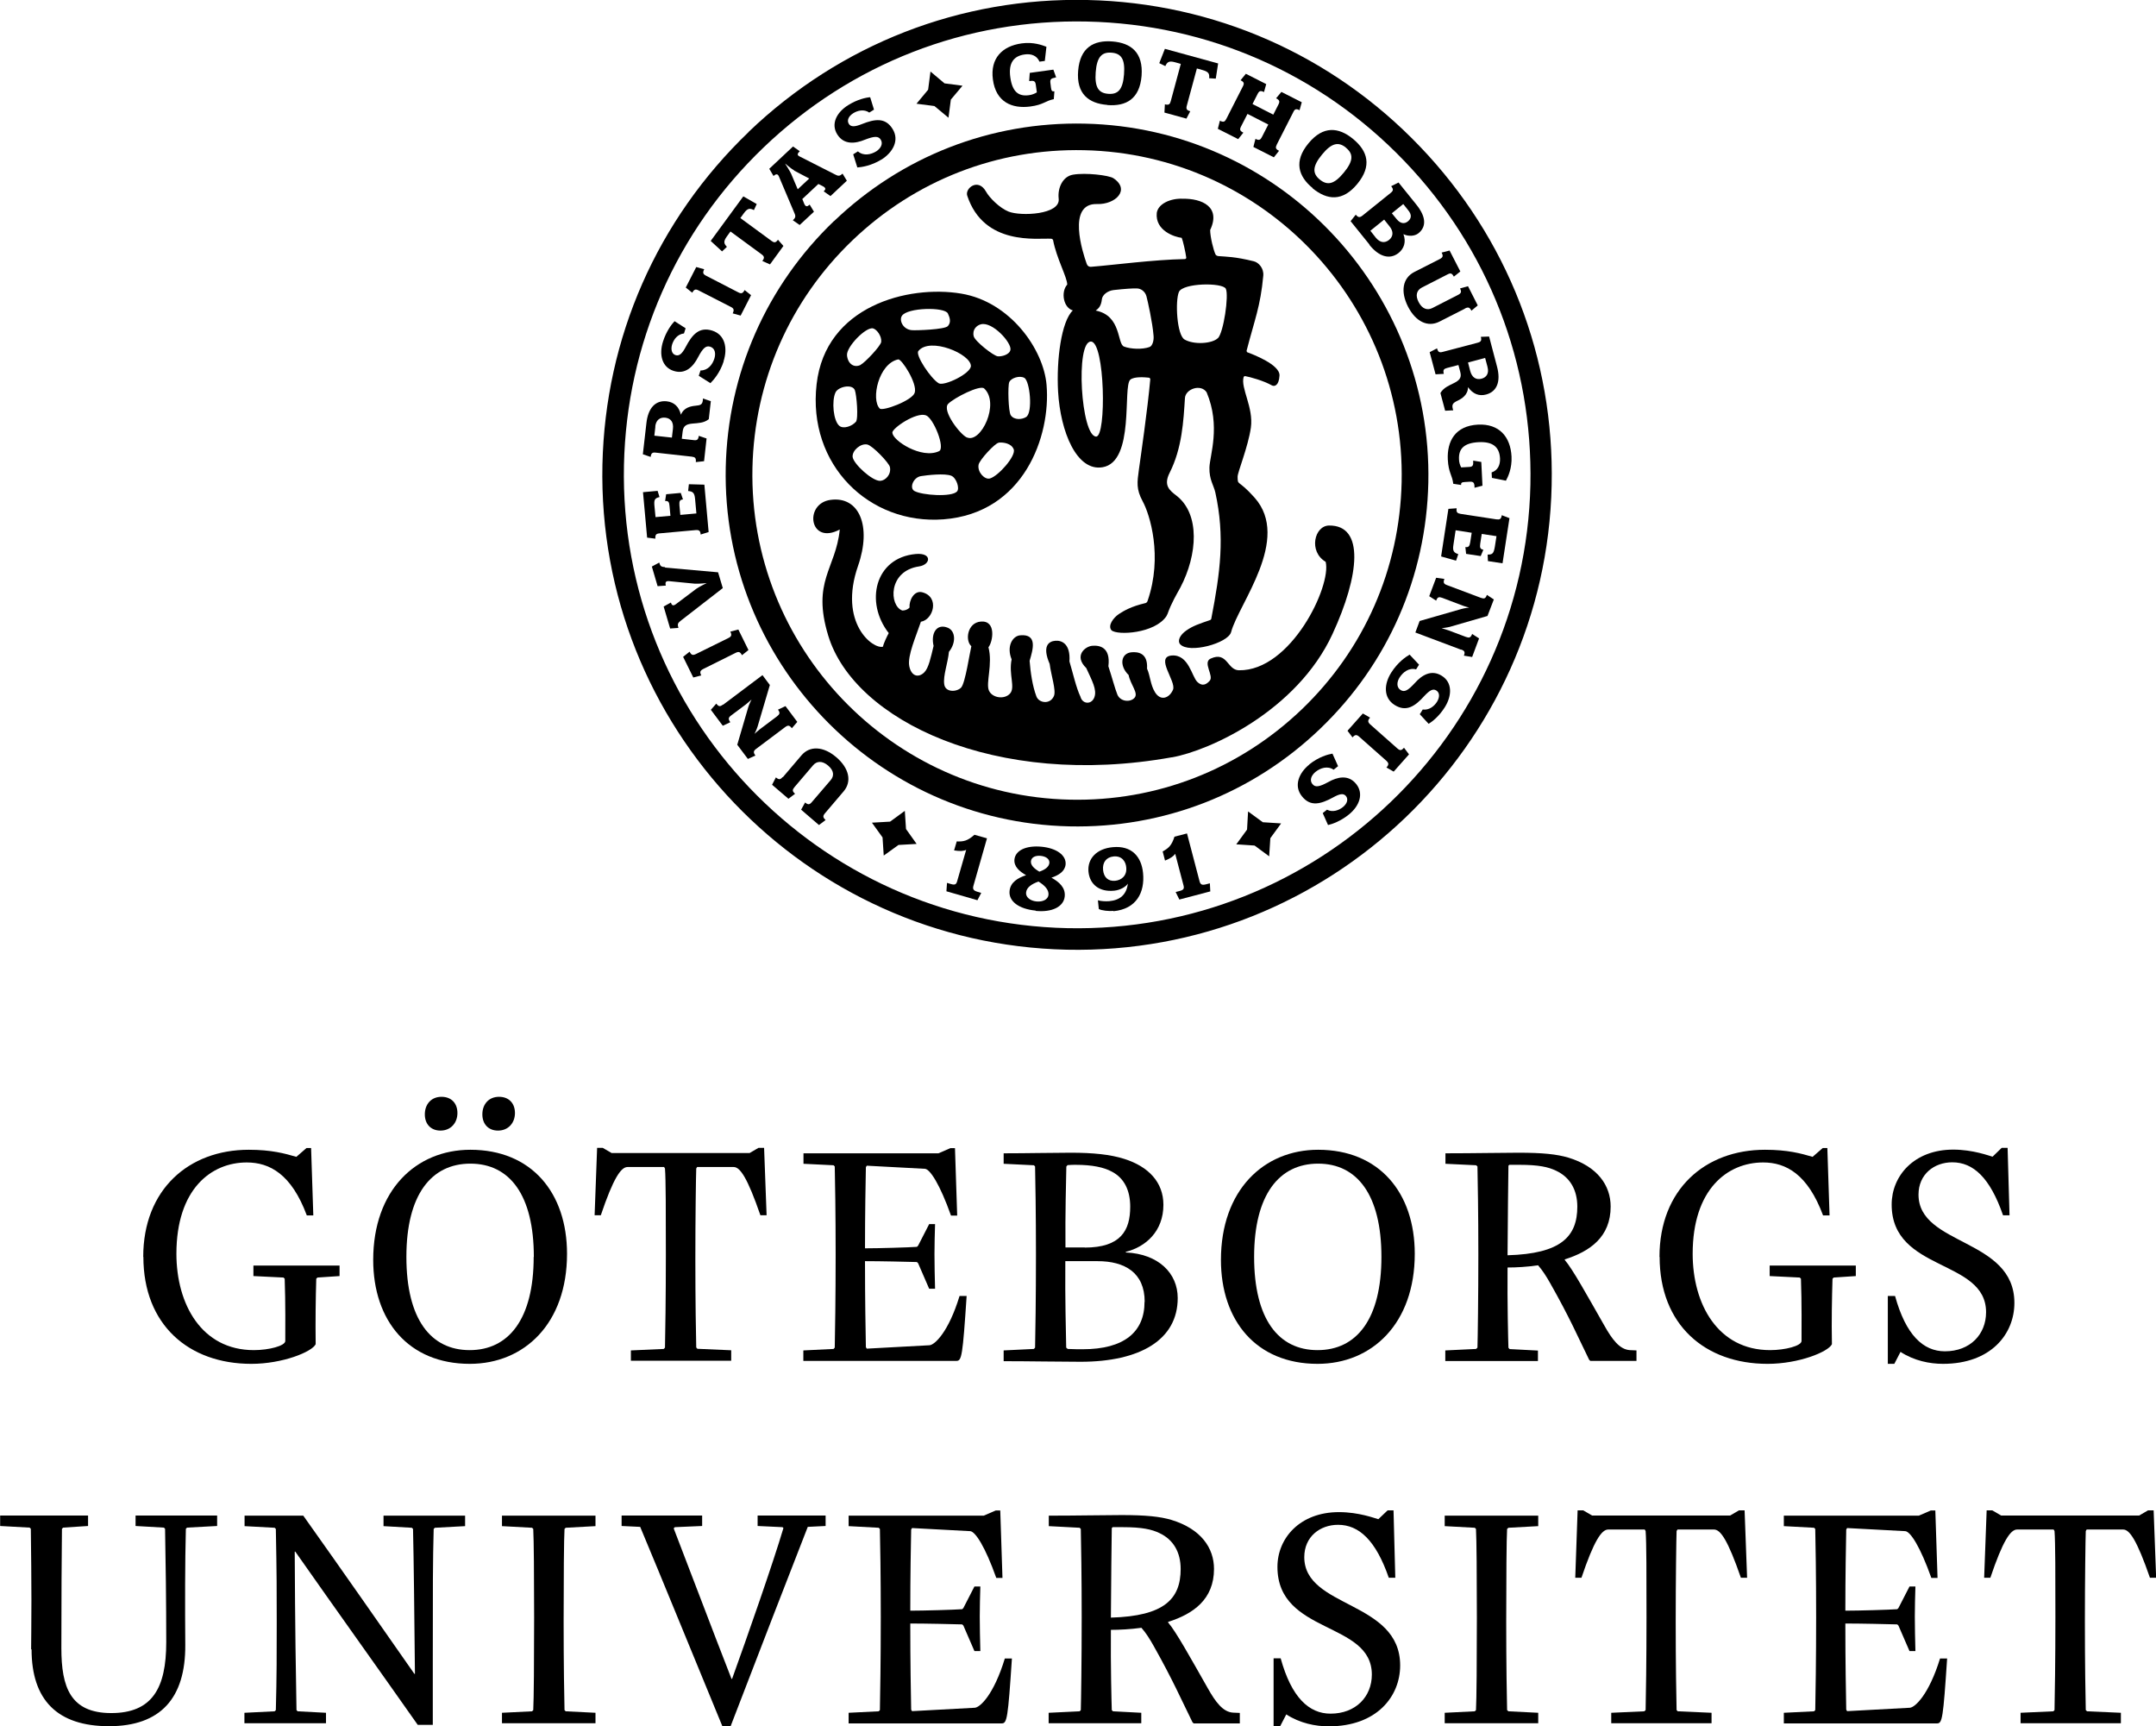 <svg viewBox="0 0 146.16 117" xmlns="http://www.w3.org/2000/svg" id="Lager_1">
  <g>
    <path d="M9.71,85.19c0-4.57,3.09-7.26,7.15-7.26,1.54,0,2.44.25,3.23.48l.69-.6h.31l.15,4.57h-.44c-1.04-2.8-2.52-3.59-4.07-3.59-2.42,0-4.77,1.81-4.77,6.19,0,3.42,1.71,6.53,5.25,6.53,1.02,0,2.13-.29,2.13-.62,0-.71.02-2.61-.04-4.22l-.08-.08-2.04-.1v-.71h5.84v.71l-1.5.1-.08.08c-.04,1.33-.06,2.84-.04,4.44-.25.52-2.25,1.33-4.36,1.33-4.25,0-7.32-2.65-7.32-7.25Z"></path>
    <path d="M25.3,85.4c0-4.73,2.9-7.47,6.59-7.47,4.15,0,6.55,2.92,6.55,7.05,0,4.73-2.9,7.46-6.59,7.46-4.15,0-6.55-2.92-6.55-7.05ZM36.19,85.19c0-4.21-1.65-6.32-4.3-6.32s-4.34,2.1-4.34,6.32,1.65,6.32,4.29,6.32,4.34-2.1,4.34-6.32ZM28.8,75.53c0-.67.42-1.19,1.13-1.19.67,0,1.08.44,1.08,1.1s-.44,1.19-1.15,1.19c-.65,0-1.06-.44-1.06-1.1ZM32.7,75.53c0-.67.42-1.19,1.13-1.19.67,0,1.08.44,1.08,1.1s-.44,1.19-1.15,1.19c-.65,0-1.06-.44-1.06-1.1Z"></path>
    <path d="M42.77,91.53l2.23-.1.08-.09c.02-.77.06-3.46.06-6.28s0-5.13-.06-5.86l-.06-.1h-2.48c-.44,0-.96.75-1.81,3.27h-.42l.17-4.57h.38l.6.35h9.36l.6-.35h.38l.17,4.57h-.42c-.88-2.55-1.38-3.27-1.81-3.27h-2.48l-.06.1c-.02.5-.06,3.32-.06,6.13s.04,5.25.06,6l.08.09,2.29.1v.71h-6.8v-.71Z"></path>
    <path d="M54.47,91.53l2.04-.1.08-.09c.02-.96.06-3.46.06-6.28s-.04-5.17-.06-6l-.08-.08-2.04-.1v-.71h9.15l.81-.35h.31l.15,4.57h-.42c-.75-2.11-1.42-3.15-1.77-3.17l-3.94-.21-.06.1c-.02.96-.06,3.17-.06,5.5.94,0,2.98-.06,3.52-.1l.08-.08.75-1.46h.4c-.02.58-.04,1.48-.04,2.04s.02,1.71.04,2.34h-.4l-.75-1.73-.08-.08c-.65-.02-2.5-.06-3.52-.06,0,2.65.04,4.77.06,5.83l.06.1,4.25-.23c.35-.02,1.29-.88,2.04-3.34h.48c-.27,4.06-.33,4.4-.69,4.4h-10.38v-.71Z"></path>
    <path d="M68.04,91.53l2.05-.1.08-.09c.02-.73.06-3.46.06-6.28s-.04-5.09-.06-6l-.08-.08-2.05-.1v-.71c1.55,0,3.32-.04,4.55-.04,1.52,0,2.69.12,3.63.42,1.64.52,2.65,1.58,2.65,3.11,0,1.79-1.19,2.85-2.55,3.19v.04c2.21.1,3.52,1.4,3.52,3.09,0,2.83-2.55,4.32-6.59,4.32-1.36,0-3.54-.04-5.21-.04v-.71ZM73.53,84.56c2.46,0,3.09-1.17,3.09-2.77,0-1.1-.4-1.94-1.25-2.38-.54-.29-1.31-.46-2.46-.46-.1,0-.33,0-.54.02l-.08.1c-.02,1.08-.08,3.13-.06,5.48h1.31ZM77.6,88.23c0-1.98-1.36-2.75-3.19-2.75h-2.19c-.02,2.65.04,4.75.06,5.86l.1.09c.4.02.77.02,1.02.02,2.81,0,4.19-1.17,4.19-3.21Z"></path>
    <path d="M82.77,85.4c0-4.73,2.9-7.47,6.59-7.47,4.15,0,6.55,2.92,6.55,7.05,0,4.73-2.9,7.46-6.59,7.46-4.15,0-6.55-2.92-6.55-7.05ZM93.65,85.19c0-4.21-1.65-6.32-4.29-6.32s-4.34,2.1-4.34,6.32,1.65,6.32,4.3,6.32,4.33-2.1,4.33-6.32Z"></path>
    <path d="M97.99,91.53l2.08-.1.09-.09c.02-.6.06-3.46.06-6.28s-.04-5.07-.06-6l-.09-.08-2.08-.1v-.71c1.88,0,3.88-.04,4.94-.04,1.65,0,2.6.1,3.38.33,2,.6,2.88,1.9,2.88,3.32,0,2.06-1.4,3.04-3.11,3.58v.04c.54.63,1.48,2.34,2.69,4.46.52.92,1.02,1.6,1.71,1.65l.46.02v.71h-3.13l-.08-.08c-.77-1.57-1.31-2.84-2.63-5.17-.27-.48-.52-.87-.83-1.23-.75.11-1.46.15-2.07.15-.02,2.48.04,4.82.06,5.44l.08.09,1.92.1v.71h-6.28v-.71ZM106.93,81.79c0-1.15-.5-2-1.44-2.44-.52-.25-1.17-.4-2.48-.4h-.69l-.06.06c-.02.9-.04,3.63-.06,6.07,3.63-.1,4.73-1.27,4.73-3.3Z"></path>
    <path d="M112.5,85.19c0-4.57,3.09-7.26,7.15-7.26,1.55,0,2.44.25,3.23.48l.69-.6h.31l.15,4.57h-.44c-1.04-2.8-2.52-3.59-4.06-3.59-2.42,0-4.78,1.81-4.78,6.19,0,3.42,1.71,6.53,5.25,6.53,1.02,0,2.13-.29,2.13-.62,0-.71.02-2.61-.04-4.22l-.08-.08-2.04-.1v-.71h5.84v.71l-1.5.1-.08.08c-.04,1.33-.07,2.84-.04,4.44-.25.52-2.25,1.33-4.36,1.33-4.25,0-7.32-2.65-7.32-7.25Z"></path>
    <path d="M127.99,87.84h.48c.73,2.65,1.91,3.75,3.38,3.75,1.71,0,2.79-1.15,2.79-2.65,0-3.63-6.4-2.71-6.4-7.3,0-1.94,1.52-3.72,4.17-3.72,1.35,0,2.44.42,2.67.48l.62-.6h.4l.13,4.57h-.44c-.88-2.55-2.02-3.59-3.44-3.59-1.23,0-2.29.81-2.29,2.19,0,3.48,6.5,2.94,6.5,7.34,0,2.1-1.58,4.13-4.84,4.13-.9,0-1.96-.21-2.88-.81l-.42.81h-.44v-4.61Z"></path>
    <path d="M2.11,111.79c0-.79.02-1.27.02-3.33,0-1.65-.02-2.96-.04-4.84l-.08-.08-2-.11v-.71h5.96v.71l-1.69.11-.08.08c-.02,1.56-.04,4.94-.04,8.09,0,2.63.6,4.4,3.38,4.4s3.73-1.69,3.73-4.8c0-2.71-.04-5.65-.08-7.69l-.08-.08-1.92-.11v-.71h5.53v.71l-2.04.11-.08.08c-.06,2.23-.06,5.29-.04,7.88.02,3.59-1.67,5.5-5.17,5.5s-5.25-1.77-5.25-5.21Z"></path>
    <path d="M16.58,116.09l2.04-.1.08-.08c.06-2.23.06-3.88.06-5.96s0-3.23-.06-6.32l-.08-.08-2.04-.11v-.71h3.98c2.54,3.57,5.44,7.73,7.53,10.72h.04c-.04-4-.08-7.78-.13-9.82l-.08-.08-1.92-.11v-.71h5.53v.71l-2.05.11-.08.08c-.06,2.23-.06,3.88-.06,9.11v4.17h-1.02c-2.58-3.67-5.67-7.99-8.3-11.74h-.04c.02,4.88.08,8.65.12,10.74l.08.08,1.92.1v.71h-5.53v-.71Z"></path>
    <path d="M34.03,116.09l2.04-.1.08-.08c.04-.65.06-3.46.06-6.28s-.02-5.3-.06-6l-.08-.08-2.04-.11v-.71h6.34v.71l-2.02.11-.08.08c-.04.56-.06,3.46-.06,6.27s.04,5.3.06,6.01l.08.08,2.02.1v.71h-6.34v-.71Z"></path>
    <path d="M43.39,103.49l-1.25-.06v-.71h5.46v.71l-1.85.08-.08.08c1.17,3.02,2.54,6.67,3.92,10.2h.04c1.02-2.83,2.79-7.88,3.48-10.22l-.06-.06-1.69-.08v-.71h4.61v.71l-1.21.06c-1.08,2.75-3.59,9.24-5.23,13.51h-.56c-2.15-5.21-4-9.76-5.57-13.51Z"></path>
    <path d="M57.53,116.09l2.04-.1.08-.08c.02-.96.06-3.46.06-6.28s-.04-5.17-.06-6l-.08-.08-2.04-.11v-.71h9.16l.81-.35h.31l.15,4.57h-.42c-.75-2.11-1.42-3.15-1.77-3.17l-3.94-.21-.06.1c-.02.96-.06,3.17-.06,5.5.94,0,2.98-.06,3.52-.1l.08-.08.75-1.46h.4c-.02.58-.04,1.48-.04,2.04s.02,1.71.04,2.34h-.4l-.75-1.73-.08-.08c-.65-.02-2.5-.06-3.52-.06,0,2.65.04,4.78.06,5.84l.06.1,4.25-.23c.36-.02,1.29-.88,2.04-3.34h.48c-.27,4.07-.33,4.4-.69,4.4h-10.38v-.71Z"></path>
    <path d="M71.1,116.09l2.09-.1.08-.08c.02-.6.06-3.46.06-6.28s-.04-5.07-.06-6l-.08-.08-2.09-.11v-.71c1.88,0,3.88-.04,4.94-.04,1.65,0,2.61.1,3.38.33,2,.61,2.88,1.9,2.88,3.32,0,2.06-1.4,3.05-3.11,3.59v.04c.54.63,1.48,2.33,2.69,4.46.52.92,1.02,1.61,1.71,1.65l.46.02v.71h-3.13l-.08-.08c-.77-1.56-1.32-2.84-2.63-5.17-.27-.48-.52-.88-.83-1.23-.75.1-1.46.14-2.07.14-.02,2.48.04,4.82.06,5.44l.08.08,1.92.1v.71h-6.28v-.71ZM80.04,106.35c0-1.15-.5-2-1.44-2.44-.52-.25-1.17-.4-2.48-.4h-.69l-.06.06c-.02.9-.04,3.63-.06,6.07,3.63-.1,4.73-1.27,4.73-3.3Z"></path>
    <path d="M86.34,112.4h.48c.73,2.65,1.92,3.75,3.38,3.75,1.71,0,2.8-1.15,2.8-2.65,0-3.63-6.4-2.71-6.4-7.3,0-1.94,1.52-3.71,4.17-3.71,1.36,0,2.44.42,2.67.48l.63-.6h.4l.12,4.57h-.44c-.88-2.54-2.02-3.59-3.44-3.59-1.23,0-2.29.81-2.29,2.19,0,3.48,6.5,2.94,6.5,7.34,0,2.1-1.58,4.13-4.84,4.13-.9,0-1.96-.21-2.88-.81l-.42.81h-.44v-4.61Z"></path>
    <path d="M97.94,116.09l2.04-.1.08-.08c.04-.65.06-3.46.06-6.28s-.02-5.3-.06-6l-.08-.08-2.04-.11v-.71h6.34v.71l-2.02.11-.09.08c-.04.56-.06,3.46-.06,6.27s.04,5.3.06,6.01l.09.08,2.02.1v.71h-6.34v-.71Z"></path>
    <path d="M109.24,116.09l2.23-.1.09-.08c.02-.77.06-3.46.06-6.28s0-5.13-.06-5.86l-.06-.1h-2.48c-.44,0-.96.75-1.81,3.27h-.42l.16-4.57h.38l.6.35h9.36l.6-.35h.38l.17,4.57h-.42c-.88-2.54-1.38-3.27-1.82-3.27h-2.48l-.06.1c-.02.5-.06,3.32-.06,6.13s.04,5.26.06,6.01l.08.08,2.29.1v.71h-6.8v-.71Z"></path>
    <path d="M120.93,116.09l2.05-.1.08-.08c.02-.96.06-3.46.06-6.28s-.04-5.17-.06-6l-.08-.08-2.05-.11v-.71h9.15l.81-.35h.31l.15,4.57h-.42c-.75-2.11-1.42-3.15-1.77-3.17l-3.94-.21-.06.1c-.02.96-.06,3.17-.06,5.5.94,0,2.98-.06,3.52-.1l.08-.08.75-1.46h.4c-.02.58-.04,1.48-.04,2.04s.02,1.71.04,2.34h-.4l-.75-1.73-.08-.08c-.65-.02-2.5-.06-3.52-.06,0,2.65.04,4.78.06,5.84l.06.1,4.25-.23c.35-.02,1.29-.88,2.05-3.34h.48c-.27,4.07-.33,4.4-.68,4.4h-10.39v-.71Z"></path>
    <path d="M136.97,116.09l2.23-.1.08-.08c.02-.77.06-3.46.06-6.28s0-5.13-.06-5.86l-.06-.1h-2.48c-.44,0-.96.75-1.81,3.27h-.42l.17-4.57h.38l.6.35h9.36l.6-.35h.38l.17,4.57h-.42c-.88-2.54-1.38-3.27-1.81-3.27h-2.48l-.06.1c-.02.5-.06,3.32-.06,6.13s.04,5.26.06,6.01l.09.08,2.29.1v.71h-6.8v-.71Z"></path>
  </g>
  <g>
    <path d="M56.54,14.98c-4.59,4.4-7.2,10.33-7.34,16.69-.28,13.13,10.17,24.05,23.3,24.34,6.36.14,12.4-2.21,16.99-6.61,4.6-4.4,7.2-10.33,7.34-16.69.28-13.13-10.17-24.05-23.3-24.33-6.36-.14-12.39,2.21-16.99,6.61ZM72.54,54.2c-12.13-.26-21.79-10.35-21.53-22.49.13-5.88,2.54-11.36,6.78-15.42,4.25-4.07,9.82-6.24,15.7-6.11,12.14.26,21.79,10.35,21.53,22.49-.13,5.88-2.54,11.36-6.78,15.42-4.25,4.06-9.82,6.24-15.7,6.11Z"></path>
    <path d="M50.76,8.94c-6.21,5.95-9.73,13.95-9.92,22.55-.38,17.75,13.74,32.49,31.48,32.88,17.74.38,32.49-13.74,32.87-31.48h0c.19-8.59-2.98-16.75-8.93-22.96C90.32,3.72,82.31.19,73.72,0c-8.6-.19-16.75,2.99-22.96,8.93ZM72.36,62.91c-16.94-.37-30.42-14.45-30.06-31.39.18-8.21,3.54-15.85,9.47-21.53,5.93-5.68,13.71-8.71,21.92-8.53,8.2.18,15.85,3.54,21.53,9.47,5.68,5.93,8.7,13.71,8.53,21.92h0c-.37,16.94-14.45,30.42-31.39,30.06Z"></path>
    <path d="M79.43,51.33c-11.95,2.14-21.53-2.51-23.28-8.24-1.13-3.71.51-4.52.78-7.2-2.07,1.1-2.45-1.77-.62-2.01,1.93-.26,2.8,1.77,1.86,4.47-1.35,3.88,1.02,5.68,1.69,5.48.03-.2.27-.7.39-.92-1.63-2.08-.95-5.11,1.83-5.36,1.13-.1,1.02.72.23.84-2.13.31-2.03,2.68-1.14,2.99.15,0,.34-.04.49-.2-.04-.48.3-1.17.85-1.04,1.22.31.76,1.87-.08,2-.32.96-.92,2.3-.79,3,.13.69.62.83,1.02.43.3-.3.44-1.01.63-1.79-.2-.88.22-1.54.97-1.23.52.22.57,1.01.07,1.63-.07.75-.4,1.61-.32,2.19.07.58.86.54,1.15.23.28-.31.58-2.36.69-2.8-.44-.39-.27-1.6.64-1.67,1.07-.09.82,1.37.52,1.74.3,1.14-.19,2.42.03,2.93.22.51,1.05.63,1.43.21.38-.42-.1-1.29.11-2.32-.36-.88.06-1.59.59-1.63,1.19-.1.85.98.63,1.73.06.77.19,1.7.46,2.41.17.46.94.57,1.19-.03.16-.37-.2-1.42-.29-2.17-.52-1.2-.08-1.53.38-1.57.44-.04,1.04.21.96,1.4.24.8.45,1.77.75,2.4.13.5.75.55.94.03.19-.52-.17-1.14-.55-1.98-.86-.83-.08-1.47.41-1.51.49-.04,1.25.09,1.09,1.39.26.79.44,1.5.61,1.92.2.48.87.54,1.16.22.29-.32-.26-.87-.4-1.55-.65-.63-.53-1.48.21-1.54.38-.03,1.11.01,1.04,1.11.22.48.22,1.08.54,1.6.39.63.98.39,1.22-.17.24-.57-1.24-2.22-.09-2.32,1.16-.09,1.36,1.43,1.74,1.79.38.36.66.12.84-.08.3-.33-.5-1.24.06-1.5,1.14-.52,1.12.78,1.92.79,3.52.06,6.29-5.72,5.88-7.35-1.18-.7-.76-2.44.22-2.46,2.43-.04,2.08,3.38.24,7.36-2.41,5.21-8.34,7.9-10.87,8.35Z"></path>
    <path d="M84.55,23.88s-.05-.08-.04-.11c.54-2.09.94-3,1.13-5.08.05-.5-.31-.9-.64-.98-1.29-.32-1.88-.31-2.38-.35-.05,0-.17-.03-.21-.1-.15-.3-.37-1.21-.37-1.67.75-1.59-.59-2.14-1.85-2.12-.83-.04-1.68.34-1.77.96-.12,1.21,1.22,1.64,1.69,1.69.08.17.27,1.01.31,1.35,0,.04-.04.09-.1.09-2.13.04-4.9.41-6.31.52-.2.03-.3-.08-.34-.2-.26-.72-1.37-4.12.71-4.05,1.24.04,2.27-.97,1.1-1.75-.3-.2-1.88-.39-2.74-.24-.71.12-1.05.92-.97,1.62.14,1.1-2.59,1.21-3.4.88-.58-.23-1.29-.92-1.53-1.36-.53-.94-1.43-.22-1.27.28,1.13,3.42,4.75,2.87,5.69,2.92.05,0,.13.06.13.09.23,1.23.96,2.53.96,3.02-.45.5-.26,1.57.38,1.75-.78.74-1.12,3.34-1,5.5.16,2.75,1.27,5.42,3.01,5.13,2.22-.36,1.35-5.5,1.89-5.94.27-.22.99-.16,1.26-.13.06,0,.09.08.09.11-.18,2.02-.65,5.25-.77,6.11-.12.88-.19,1.33.25,2.15.49.89,1.38,3.74.34,6.75-.03.12-.13.16-.16.16-.94.22-1.44.51-1.79.74-.37.25-.77.78-.5,1.1.4.36,2.93.22,3.72-.95.02-.03.07-.14.08-.16.27-.76.61-1.31.87-1.79,1.17-2.23,1.34-4.98-.26-6.22-.45-.35-.91-.68-.47-1.55.85-1.68.94-3.52,1.04-5.07.04-.62,1.08-.98,1.47-.39.97,2.3.21,4.29.19,5.1-.02.82.29,1.2.4,1.69.66,3,.33,5.43-.27,8.53,0,.07-.05.11-.12.13-.7.24-1.13.38-1.57.69-.45.31-.62.71-.43.93.59.67,3.26-.06,3.46-.82.5-1.9,4.09-6.3,1.59-9.11-1.14-1.28-1.14-.77-1.15-1.42,0-.31.71-2.01.9-3.33.19-1.37-.71-2.68-.49-3.43,0-.02.07-.06.09-.06.37.07,1.25.31,1.82.63.18.1.48.02.52-.66.05-.74-1.82-1.45-2.2-1.59ZM74.31,29.59c-1.03-.02-1.42-6.46-.35-6.44.95.02,1.06,6.45.35,6.44ZM77.72,20.08c.09.33.41,1.78.48,2.65.04.33-.07.72-.27.79-.49.18-1.29.14-1.73-.03-.48-.18-.16-2.1-1.92-2.44.24-.17.37-.35.42-.77.03-.28.37-.57.79-.62.81-.09,1.31-.12,1.58-.11.27,0,.56.2.65.53ZM82.56,22.92c-.39.38-1.63.46-2.26.09-.52-.31-.64-2.6-.38-3.22.27-.62,2.96-.65,3.18-.22s-.15,2.98-.54,3.36Z"></path>
    <path d="M70.95,26.1c-.2-2.43-2.47-5.65-5.79-6.2-3.6-.6-9.2.84-9.8,6.14-.63,5.47,3.57,9.54,8.6,9.16,5.46-.42,7.28-5.65,6.99-9.09ZM67.71,30c.29-.03.85.04,1.01.45.18.44-1.04,1.82-1.61,1.98-.35.1-.86-.42-.77-.93.06-.33,1.12-1.47,1.36-1.49ZM69.57,28.26c-.29.19-.83.22-1.05-.12-.16-.24-.21-1.98-.1-2.24.11-.27.69-.47,1.02-.29.38.21.59,2.34.13,2.65ZM68.5,23.71c-.06.34-.62.47-.86.44-.29-.03-1.55-1.02-1.63-1.36-.11-.45.2-.74.49-.81.78-.2,2.09,1.25,2,1.73ZM64.26,21.25c.11.24.25.57,0,.85-.21.24-2.14.3-2.43.28-.61-.04-.89-.66-.69-.97.36-.57,2.91-.62,3.12-.16ZM65.82,24.8c0,.52-1.81,1.39-2.18,1.18-.53-.31-1.61-1.92-1.38-2.19.78-.97,3.56.2,3.56,1.02ZM60.89,24.36c.23-.05,1.32,1.64,1.12,2.26-.17.53-2.17,1.27-2.37,1.07-.61-.61-.08-3.05,1.25-3.33ZM60.49,29.33c0-.32,1.63-1.42,2.28-1.18.52.19,1.33,2.23.89,2.43-1.18.56-3.16-.73-3.16-1.25ZM65.56,29.66c-.48-.21-1.72-1.84-1.28-2.29.42-.42,2.16-1.3,2.44-1.04,1.08,1.01-.22,3.73-1.16,3.32ZM58.35,24.73c-.46.23-.88-.08-.93-.65-.05-.57,1.29-1.95,1.77-1.82.24.06.59.51.55.91-.03.28-1.12,1.42-1.39,1.55ZM58.02,28.59c-.26.3-.83.5-1.11.28-.42-.33-.54-1.69-.27-2.27.18-.39,1.13-.6,1.31-.16.12.31.26,1.93.07,2.16ZM57.8,30.96c-.03-.43.55-.93,1-.83.36.08,1.48,1.25,1.53,1.53.1.51-.31.91-.65.93-.53.04-1.84-1.16-1.88-1.63ZM61.99,33.28c-.36-.2-.08-.93.45-1.01.37-.06,1.62-.21,2.06-.02.34.15.57.85.38,1.06-.36.4-2.37.26-2.89-.03Z"></path>
    <polygon points="63.08 4.85 62.92 6.08 62.13 7.03 63.35 7.19 64.3 7.98 64.46 6.75 65.25 5.81 64.03 5.65 63.08 4.85"></polygon>
    <polygon points="86.04 58.04 85.05 57.31 83.81 57.23 84.54 56.23 84.61 55 85.61 55.73 86.85 55.81 86.12 56.81 86.04 58.04"></polygon>
    <polygon points="59.91 57.99 60.91 57.27 62.14 57.2 61.42 56.19 61.34 54.96 60.34 55.69 59.11 55.76 59.83 56.76 59.91 57.99"></polygon>
    <path d="M53.07,52.68l1.26-1.48c.57-.67,1.49-.62,2.36.12.88.75,1.07,1.65.5,2.32l-1.26,1.48c-.15.18-.16.28.04.46l-.45.34-1.21-1.04.27-.49c.21.18.31.15.46-.03l1.27-1.48c.25-.29.23-.65-.17-.99-.4-.34-.77-.31-1.02-.02l-1.26,1.48c-.15.18-.16.28.04.45l-.45.34-1.11-.95.26-.5c.21.18.31.15.46-.03Z"></path>
    <path d="M49.03,47.76l2.66-2,.5.67-.83,2.81c-.06.2-.21.5-.21.5,0,0,.24-.22.36-.31l1.17-.88c.18-.14.22-.24.06-.45l.51-.24.8,1.07-.37.43c-.16-.22-.27-.21-.45-.08l-1.96,1.47c-.19.14-.22.24-.06.46l-.51.23-.72-.96.75-2.56c.06-.2.22-.51.22-.51,0,0-.25.23-.38.33l-1,.75c-.19.14-.22.24-.06.46l-.51.24-.81-1.08.37-.42c.16.22.26.21.45.07Z"></path>
    <path d="M50.05,42.66l.69,1.4-.44.35c-.12-.24-.23-.26-.43-.16l-2.19,1.09c-.21.11-.26.2-.14.44l-.54.14-.69-1.4.44-.35c.12.24.22.26.43.16l2.19-1.08c.21-.1.26-.2.14-.44l.54-.14Z"></path>
    <path d="M45.08,38.47l3.6.32.32,1.07-2.85,2.21c-.21.16-.23.24-.16.49l-.56.04-.44-1.49.49-.27c.07.21.16.24.34.11l1.38-1.04c.23-.16.71-.39.71-.39,0,0-.54.06-.82.04l-1.73-.17c-.23-.02-.28.08-.22.3l-.56.04-.39-1.33.5-.27c.07.25.13.29.4.31Z"></path>
    <path d="M47.75,32.84l.29,3.22-.54.17c-.02-.27-.12-.32-.35-.3l-2.43.22c-.24.02-.31.09-.29.36l-.56-.07-.28-3.08.99-.09.13.42c-.32.08-.39.17-.34.64l.07.72,1.01-.09-.06-.65c-.02-.28-.08-.37-.3-.35l.07-.46.99-.09.15.44c-.22.02-.26.13-.24.4l.06.65,1.09-.1-.09-.99c-.04-.43-.17-.5-.47-.53l.05-.46,1.04.03Z"></path>
    <path d="M48.19,27.18l-.14,1.23c-.65.54-1.68-.02-1.77.83l-.06.5.8.09c.23.03.32-.02.35-.29l.53.18-.17,1.54-.56.06c.03-.28-.05-.34-.28-.37l-2.43-.27c-.23-.03-.32.03-.35.29l-.53-.18.24-2.1c.11-1.02.6-1.57,1.38-1.49.51.06.83.37.96.91.2-.5.69-.58.99-.61.35-.03.47-.08.5-.4v-.09s.54.18.54.18ZM44.43,28.91l-.07.62,1.19.13.07-.6c.05-.45-.15-.71-.52-.75-.36-.04-.63.16-.68.6Z"></path>
    <path d="M49.06,24.49c-.25.78-.69,1.27-.9,1.48l-.79-.5.12-.36c.5,0,.81-.39.94-.81.1-.32.06-.69-.28-.8-.29-.09-.49.08-.82.7-.32.63-.85,1.2-1.66.94-.79-.25-1.01-1.1-.72-2,.22-.69.58-1.16.78-1.37l.75.48-.11.35c-.44.05-.69.4-.8.73-.11.35-.03.66.23.74.26.08.45-.11.69-.56.44-.84.92-1.38,1.8-1.1.87.28,1.05,1.2.76,2.08Z"></path>
    <path d="M50.92,20l-.71,1.39-.54-.15c.12-.24.07-.34-.13-.44l-2.17-1.11c-.21-.11-.31-.09-.44.15l-.44-.35.71-1.39.54.15c-.12.24-.08.33.13.44l2.17,1.12c.21.11.31.09.44-.15l.44.35Z"></path>
    <path d="M51.11,14.24c-.26-.13-.42-.15-.68.21l-.24.33,2.1,1.54c.19.14.29.15.45-.07l.37.42-.91,1.25-.52-.23c.17-.22.13-.32-.06-.46l-2.1-1.54-.24.33c-.26.36-.2.5,0,.71l-.33.31-.77-.71,2.21-3.02.91.52-.19.41Z"></path>
    <path d="M57.42,12.24l-1.12,1.05-.46-.32c.15-.14.16-.23-.06-.35l-.3-.15-1.09,1.02.13.32c.1.23.21.2.37.06l.29.48-.97.9-.46-.32c.18-.17.21-.26.1-.5l-1.05-2.48c-.07-.15-.17-.2-.36-.02l-.29-.49,1.61-1.51.46.32c-.2.19-.17.27-.02.35l2.42,1.23c.22.12.31.11.5-.06l.29.48ZM53.85,11.56c-.21-.12-.63-.48-.63-.48,0,0,.31.48.41.69l.45,1.06.78-.73-1.01-.53Z"></path>
    <path d="M59.76,10.81c-.7.43-1.35.52-1.64.54l-.28-.89.32-.2c.38.33.88.22,1.24,0,.28-.18.49-.49.31-.79-.16-.26-.43-.25-1.08,0-.65.27-1.42.36-1.87-.36-.44-.7-.06-1.49.75-1.99.61-.38,1.19-.51,1.48-.53l.26.84-.32.2c-.36-.25-.79-.14-1.08.04-.32.2-.45.48-.31.72.14.23.41.21.89.02.88-.35,1.59-.46,2.08.33.48.77.02,1.59-.76,2.08Z"></path>
    <path d="M71.51,5.27c-.28.04-.33.13-.3.36l.04.32c.03.22.08.26.23.24l-.04.53c-.59.12-.69.38-1.6.5-1.22.16-2.33-.29-2.53-1.84-.19-1.42.63-2.26,1.96-2.44.79-.11,1.41.13,1.67.23l-.11.96-.36.05c-.18-.42-.57-.55-1-.49-.76.1-1.11.59-.98,1.54.13.96.53,1.33,1.28,1.22.18-.02.4-.11.52-.19l-.07-.51c-.03-.22-.1-.3-.38-.26h-.07s.04-.55.04-.55l1.6-.22.19.53h-.07Z"></path>
    <path d="M75.06,7.11c-1.26-.1-2.1-.75-1.97-2.32.13-1.57,1.06-2.08,2.32-1.98,1.28.1,2.1.76,1.98,2.33-.13,1.57-1.05,2.08-2.32,1.98ZM75.35,3.57c-.65-.05-.99.28-1.07,1.32-.08,1.04.2,1.42.85,1.47.66.05.99-.28,1.07-1.32.08-1.04-.19-1.42-.85-1.47Z"></path>
    <path d="M81.97,5.31c.03-.29-.01-.44-.44-.56l-.39-.11-.68,2.51c-.06.22-.03.32.23.39l-.26.5-1.49-.41.03-.56c.27.07.34,0,.4-.22l.68-2.52-.39-.11c-.43-.12-.54,0-.66.26l-.41-.2.38-.97,3.61.99-.16,1.03-.46-.03Z"></path>
    <path d="M86.35,10.66l-1.38-.7.14-.55c.25.13.34.07.44-.13l.43-.84-1.41-.72-.43.84c-.11.21-.1.31.15.43l-.35.44-1.38-.7.14-.55c.25.13.34.07.44-.13l1.11-2.18c.11-.21.1-.31-.15-.43l.36-.44,1.38.7-.15.54c-.24-.12-.33-.08-.44.14l-.34.67,1.41.72.34-.67c.11-.21.1-.31-.15-.44l.36-.43,1.38.7-.15.54c-.24-.12-.33-.08-.43.14l-1.11,2.18c-.1.21-.1.31.15.43l-.35.44Z"></path>
    <path d="M88.99,12.75c-.98-.8-1.29-1.82-.29-3.03,1-1.22,2.06-1.1,3.03-.3.99.82,1.29,1.82.29,3.04-1,1.22-2.05,1.11-3.04.3ZM91.25,10.01c-.5-.41-.97-.34-1.63.47-.66.8-.65,1.28-.15,1.69.52.42.97.33,1.63-.47.66-.8.66-1.27.14-1.69Z"></path>
    <path d="M92.85,16.59l-1.29-1.6.35-.44c.17.21.28.2.46.06l1.9-1.53c.19-.15.21-.25.04-.46l.5-.25,1.2,1.49c.65.8.72,1.49.15,1.95-.26.21-.7.22-1.02.06.2.52.04.98-.32,1.27-.61.49-1.35.25-1.99-.55ZM93.84,14.88l-.94.76.37.47c.29.35.61.38.9.15.28-.23.32-.57.02-.93l-.35-.44ZM94.36,14.46l.32.39c.26.32.54.34.77.15.23-.19.28-.44,0-.77l-.32-.4-.78.63Z"></path>
    <path d="M99.31,20.92l-1.73.88c-.79.4-1.61,0-2.13-1.02-.52-1.03-.36-1.93.42-2.34l1.73-.88c.21-.11.26-.2.13-.44l.54-.14.73,1.42-.44.35c-.13-.24-.22-.26-.43-.15l-1.74.89c-.34.18-.46.52-.22.98.24.47.59.58.93.41l1.74-.89c.21-.11.26-.2.14-.44l.54-.15.66,1.3-.43.36c-.12-.24-.22-.26-.44-.15Z"></path>
    <path d="M97.97,27.84l-.32-1.2c.42-.74,1.57-.59,1.35-1.41l-.13-.49-.77.2c-.22.06-.29.13-.22.4l-.56.03-.4-1.5.5-.26c.07.27.17.3.39.24l2.36-.62c.22-.06.29-.14.22-.4l.56-.02.54,2.05c.26.99,0,1.68-.74,1.88-.49.13-.9-.04-1.23-.5,0,.54-.44.79-.71.92-.31.15-.4.25-.32.56l.03.09-.56.03ZM100.84,24.86l-.16-.6-1.16.31.15.58c.12.44.4.61.76.52.35-.09.53-.37.41-.8Z"></path>
    <path d="M99.96,32.98c-.01-.29-.1-.34-.33-.33l-.32.02c-.22.01-.27.06-.26.2l-.53-.08c-.07-.6-.32-.73-.37-1.64-.06-1.23.49-2.29,2.05-2.37,1.43-.07,2.2.82,2.27,2.16.04.8-.24,1.39-.38,1.64l-.95-.19-.02-.37c.43-.14.59-.52.57-.95-.04-.77-.49-1.15-1.45-1.1-.96.05-1.37.42-1.33,1.17,0,.18.07.41.15.54l.52-.03c.23-.01.31-.07.29-.36v-.07s.55.09.55.09l.08,1.61-.54.14v-.07Z"></path>
    <path d="M97.7,37.69l.49-3.2.56-.04c-.04.27.04.34.27.38l2.42.37c.24.03.32-.01.37-.28l.52.2-.47,3.06-.99-.15-.02-.44c.33,0,.41-.07.49-.54l.11-.71-1-.15-.1.65c-.04.27-.01.38.21.42l-.18.43-.99-.15-.05-.46c.22.03.29-.06.33-.33l.1-.64-1.09-.17-.15.99c-.07.43.04.53.33.63l-.15.44-1-.28Z"></path>
    <path d="M99.06,44.04l-3.11-1.17.29-.78,2.82-.81c.2-.06.54-.1.54-.1,0,0-.32-.08-.46-.14l-1.37-.52c-.22-.08-.32-.06-.41.19l-.47-.3.47-1.25.56.08c-.1.25-.04.34.18.42l2.29.86c.22.08.32.06.41-.2l.47.31-.43,1.12-2.56.74c-.2.05-.55.09-.55.09,0,0,.32.09.48.15l1.17.44c.22.08.32.06.42-.2l.47.3-.47,1.26-.56-.09c.1-.25.04-.33-.18-.42Z"></path>
    <path d="M94.32,45.58c.44-.69.98-1.06,1.24-1.21l.64.68-.2.32c-.48-.13-.88.18-1.12.55-.18.28-.23.66.07.85.26.16.49.04.96-.47.47-.53,1.12-.95,1.84-.49.7.44.7,1.32.2,2.12-.38.61-.85.98-1.1,1.13l-.6-.65.2-.32c.43.06.77-.22.96-.51.2-.32.2-.63-.04-.78-.23-.15-.46,0-.81.37-.63.7-1.23,1.11-2.02.61-.77-.49-.72-1.42-.22-2.2Z"></path>
    <path d="M91.35,49.53l1.04-1.17.49.28c-.18.2-.15.31.01.46l1.83,1.62c.18.16.28.17.46-.04l.34.45-1.04,1.17-.49-.28c.18-.2.16-.3-.01-.46l-1.83-1.62c-.17-.15-.28-.17-.46.04l-.34-.45Z"></path>
    <path d="M88.76,51.81c.64-.51,1.27-.68,1.57-.73l.38.85-.3.24c-.41-.28-.9-.12-1.23.15-.26.21-.43.55-.21.82.19.24.46.2,1.07-.13.62-.35,1.37-.53,1.9.13.52.65.23,1.48-.5,2.07-.56.45-1.13.65-1.41.71l-.36-.81.29-.23c.39.2.8.04,1.07-.17.29-.23.39-.53.22-.75-.17-.21-.43-.16-.88.09-.83.45-1.53.65-2.11-.08-.57-.71-.21-1.58.51-2.16Z"></path>
    <path d="M66.24,61.01l-2.08-.6.04-.57.27.08c.28.08.36.02.42-.2l.61-2.12c-.15.08-.4.11-.82.04l.18-.61c.45.02.73-.03,1.2-.45l.85.24-.92,3.22c-.06.22,0,.32.26.4l.27.08-.26.5Z"></path>
    <path d="M70.21,61.72c-1.15-.11-1.84-.64-1.77-1.33.06-.6.57-.89,1.12-1.07-.45-.26-.83-.58-.79-1.06.06-.61.77-.97,1.84-.87,1.02.1,1.68.58,1.63,1.2-.05.48-.47.73-.96.9.51.28.96.66.9,1.27-.07.7-.86,1.09-1.97.98ZM70.4,59.75c-.47.17-.81.4-.84.75-.03.3.27.56.71.6.43.04.78-.14.81-.45.03-.35-.27-.65-.68-.9ZM70.56,58.01c-.38-.04-.64.1-.67.36-.03.27.21.5.57.71.38-.13.65-.32.68-.59.02-.26-.22-.44-.58-.48Z"></path>
    <path d="M75.48,61.74c-.28.03-.81-.02-.99-.13l-.06-.59c.21.06.5.08.77.06.74-.07,1.17-.45,1.26-1.19-.14.22-.52.44-.93.48-1.02.1-1.66-.44-1.74-1.29-.08-.87.54-1.56,1.65-1.66,1.28-.12,1.94.64,2.05,1.75.13,1.32-.45,2.44-2,2.59ZM75.49,58.05c-.5.05-.76.41-.71.92.05.48.33.77.81.73.44-.04.82-.35.76-.91-.03-.37-.27-.8-.87-.74Z"></path>
    <path d="M82.04,60.42l-2.09.55-.25-.51.27-.07c.28-.07.32-.17.26-.39l-.56-2.13c-.09.14-.29.3-.69.46l-.16-.62c.4-.22.61-.4.8-1l.85-.22.85,3.24c.06.22.16.28.43.21l.27-.07.03.57Z"></path>
  </g>
</svg>